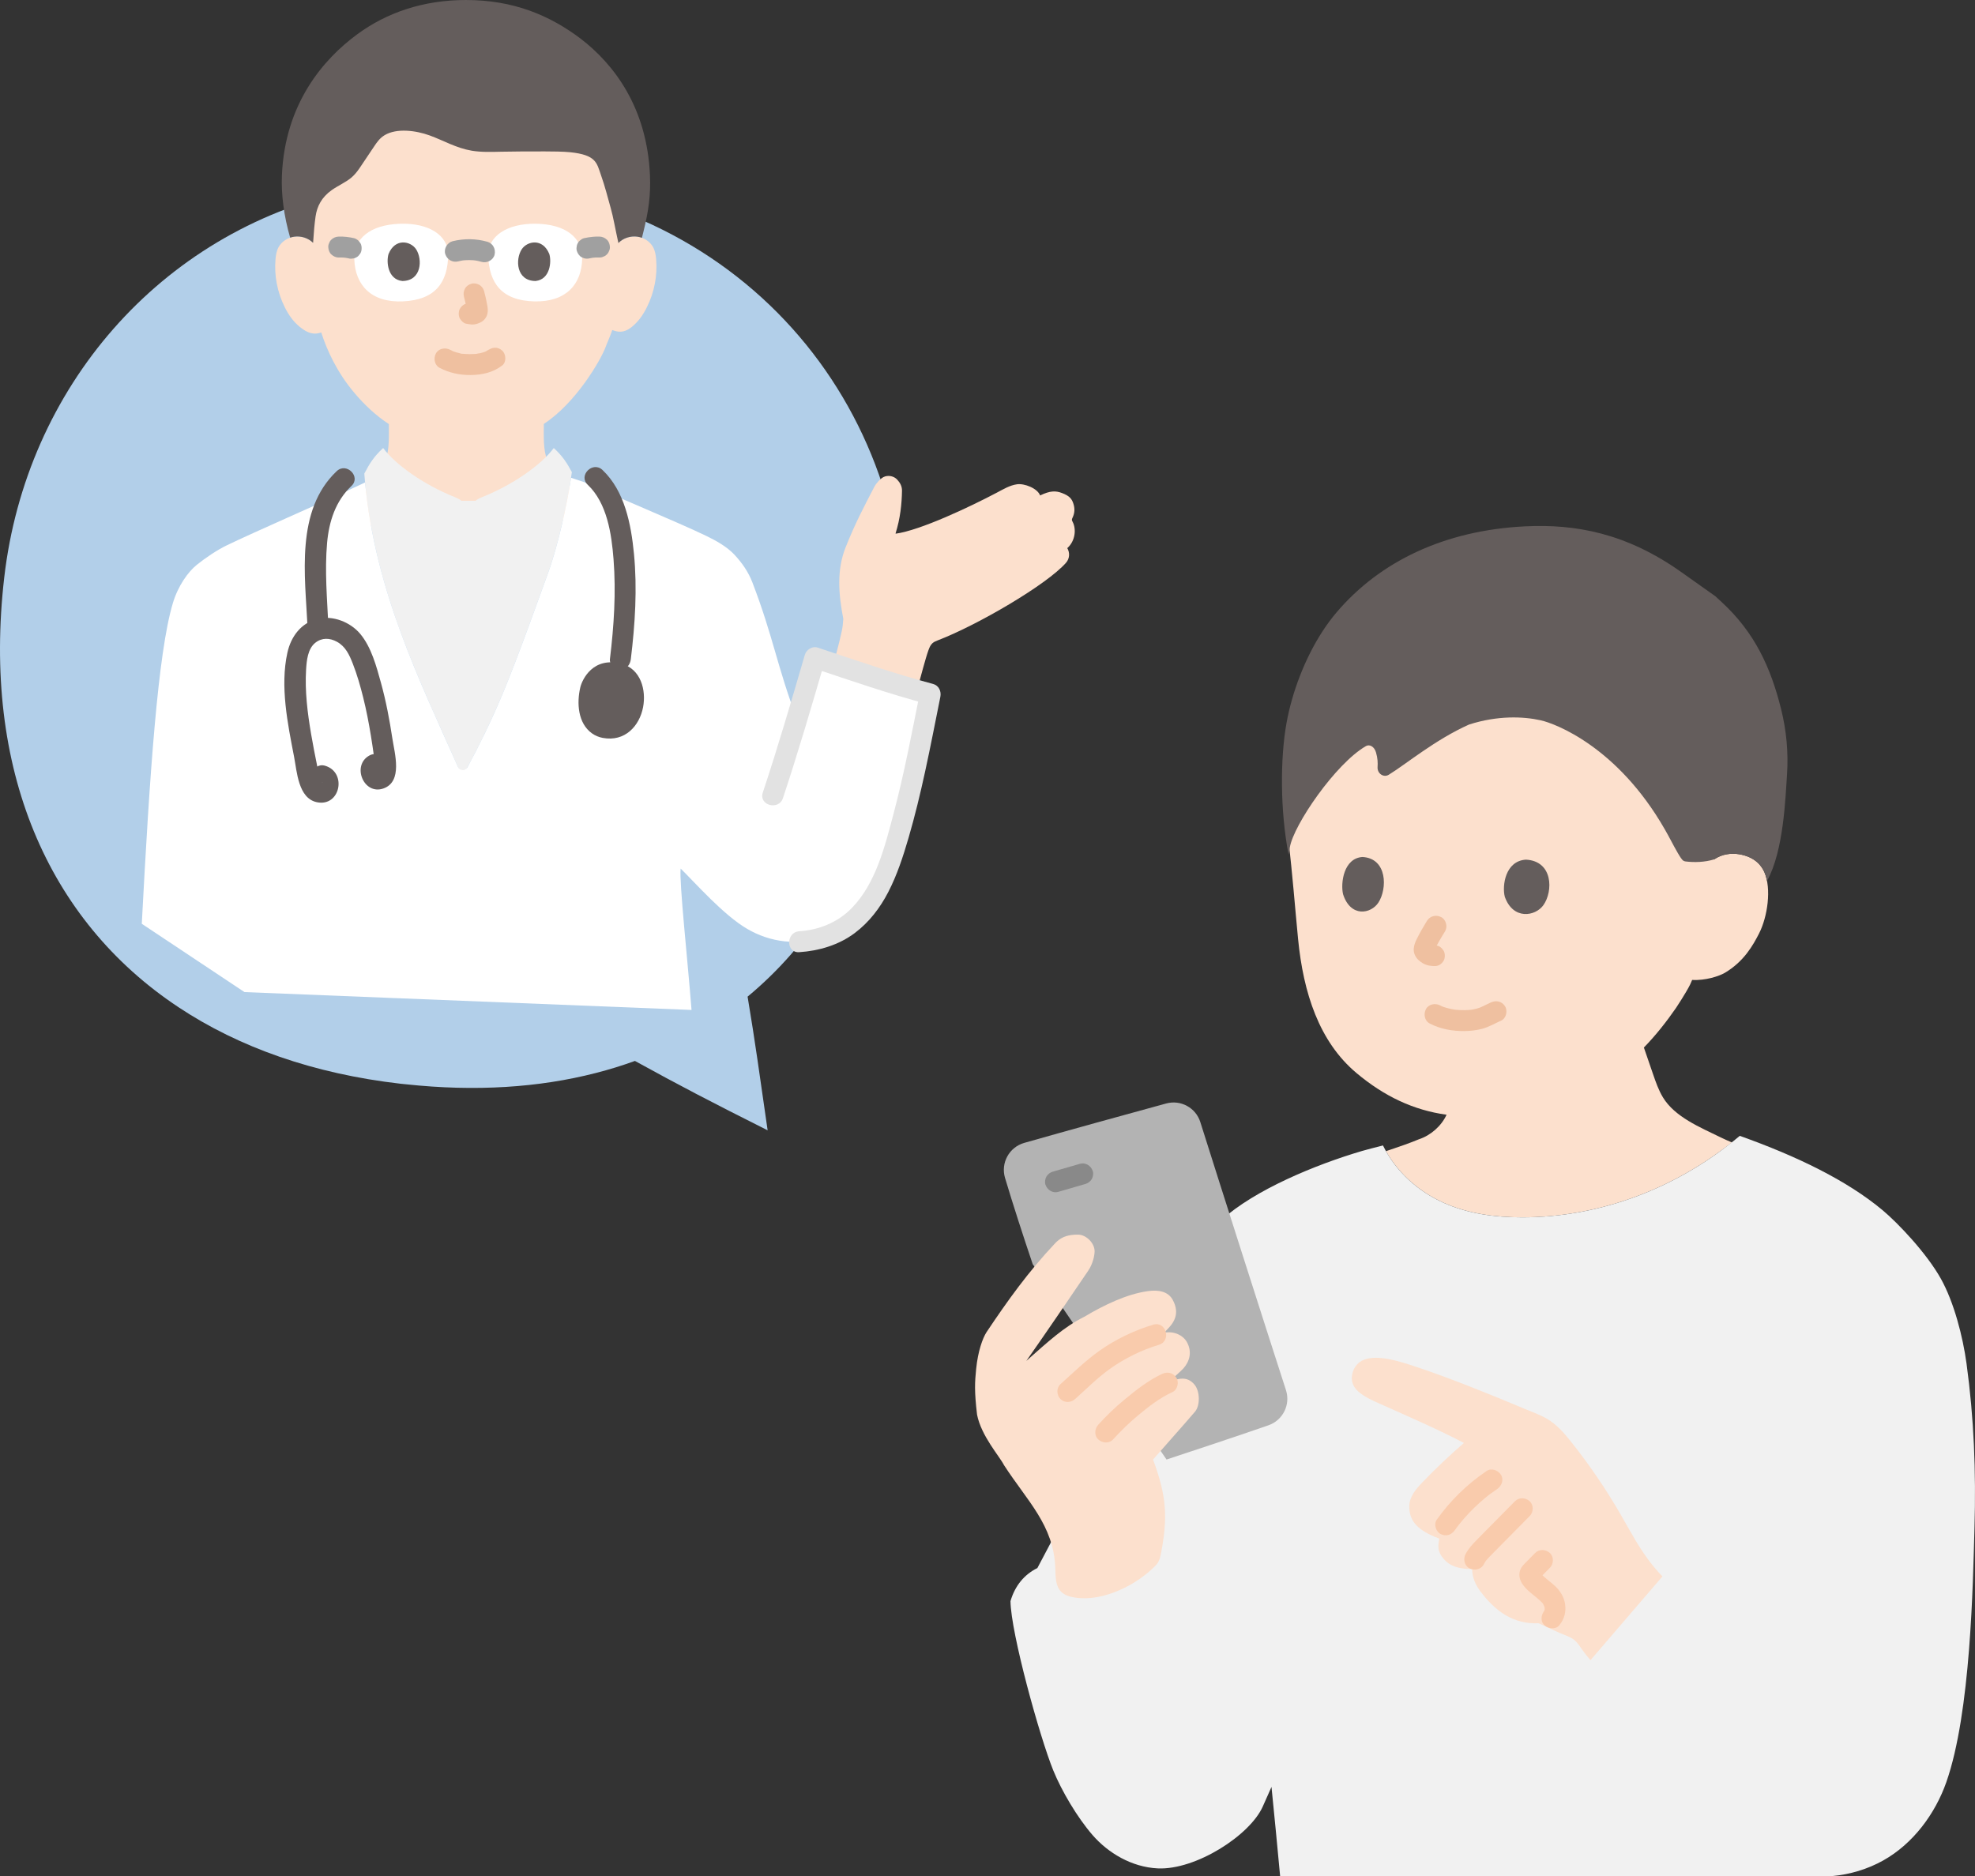<?xml version="1.0" encoding="UTF-8"?><svg id="b" xmlns="http://www.w3.org/2000/svg" width="377.924" height="359.043" viewBox="0 0 377.924 359.043"><rect x="0" y="0" width="377.924" height="359.043" fill="#333333" stroke="none"/><defs><style>.e{fill:#898989;}.f{fill:#fff;}.g{fill:#e2e2e2;}.h{fill:#f9cbac;}.i{fill:#a0a0a0;}.j{fill:#fce0cd;}.k{fill:#b3b3b3;}.l{fill:#b2cfe9;}.m{fill:#efc0a0;}.n{fill:#645d5c;}.o{fill:#f1f1f1;}</style></defs><g id="c"><g id="d"><path class="l" d="M172.556,130.359c-2.486,21.581-9.843,39.331-21.324,52.428-2.528,2.877-5.261,5.535-8.177,7.949,1.492,8.914,2.234,14.524,3.834,25.582-10.803-5.416-17.09-8.702-25.394-13.277-2.424.882-4.916,1.652-7.487,2.31-10.871,2.797-23.026,3.588-36.294,2.162-.344-.032-.699-.063-1.055-.106-16.61-1.908-30.899-6.947-42.478-14.631C9.018,176.117-3.402,147.029.807,110.546,4.991,74.205,30.589,44.55,66.184,36.575c9.477-2.112,19.649-2.703,30.327-1.474,50.602,5.839,81.393,48.927,76.045,95.258Z"/><path class="j" d="M118.531,46.316c.897-.81,2.228-1.202,3.472-1.016s2.377.936,2.946,1.959c.402.717.532,1.534.607,2.331.272,3.141-.347,6.341-1.77,9.203-.693,1.394-1.597,2.729-2.853,3.745-1.063.848-2.13,1.292-3.775.623-.464,1.39-1.069,2.638-1.269,3.244-.909,2.466-5.663,10.713-11.831,14.726.012,2.181-.156,4.892.644,6.875.524,1.294,3.052,3.65,5.719,6.317,0,0-3.5,13.417-21.333,13.417s-20.583-11.833-20.583-11.833c2.083-2.75,4.717-6.575,5.253-7.9.8-1.968.642-4.673.65-6.847-2.409-1.57-4.657-3.647-6.692-6.083-3.2-3.83-5.121-7.935-6.244-11.449l-.37.1c-1.585.427-2.795-.419-3.76-1.188-1.256-1.016-2.16-2.351-2.853-3.745-1.424-2.862-2.043-6.062-1.77-9.203.074-.797.204-1.614.607-2.331.569-1.023,1.702-1.773,2.946-1.959s2.575.206,3.472,1.016c0,0-4.349-27.633,28.54-27.633s30.249,27.633,30.249,27.633Z"/><path class="n" d="M68.727,32.285c-.424.607-.89,1.202-1.517,1.726-1.073.896-2.561,1.537-3.738,2.374-1.956,1.391-2.808,3.129-3.084,5.022-.199,1.372-.352,3.064-.476,5.076-.893-.922-2.318-1.38-3.644-1.182-.254.038-.504.1-.744.186-1.215-4.179-1.735-8.339-1.581-11.927.588-13.744,7.934-22.236,14.422-27.003,5.587-4.106,12.569-6.555,20.792-6.555,9.1,0,16.044,2.934,21.976,7.418,6.384,4.906,12.686,13.193,13.24,26.14.161,3.758-.264,6.848-1.269,10.868,0,0-.103.412-.271,1.086-.268-.098-.546-.17-.831-.213-1.341-.2-2.784.271-3.669,1.218-.624-2.839-.997-5.041-1.446-6.612-.667-2.333-1.042-4-1.923-6.504-.779-2.213-.874-3.749-5.833-4.267-1.343-.14-3.448-.156-4.808-.157-2.808-.003-5.616-.005-8.422.057-1.889.042-3.81.111-5.64-.198-2.973-.502-5.343-1.932-8.026-2.911s-6.341-1.428-8.611-.072c-.95.568-1.494,1.364-2.011,2.135-.832,1.241-1.664,2.481-2.496,3.722-.128.191-.257.383-.39.574Z"/><path class="o" d="M90.089,95.842h-1.817c-.09-.167-.686-.474-1.214-.687-6.246-2.513-11.457-6.344-13.74-9.413-1.791,1.646-2.61,2.996-3.606,4.89,1.679,22.312,11.074,40.528,18.752,58.009,2.631-4.786,5.062-9.561,7.63-15.655,3.001-7.129,7.406-19.6,8.75-23.26,2.072-5.64,3.92-14.417,4.583-19.371-.933-1.751-1.758-3.048-3.46-4.613-2.282,3.068-7.494,6.9-13.74,9.413-.528.212-1.125.52-1.214.687h-.925Z"/><path class="m" d="M84.118,70.392c1.845.974,3.829,1.394,5.917,1.38,2.191-.014,4.33-.477,6.076-1.837.829-.646.729-2.159,0-2.828-.88-.807-1.944-.689-2.828,0,.689-.537-.038-.004-.256.111-.169.089-.626.23,0,.02-.162.054-.319.123-.482.175-.205.066-.413.122-.623.171-.221.051-.521.048-.725.137.203-.088.316-.038.013-.008-.132.013-.265.024-.397.033-.319.021-.639.029-.958.027-.286-.002-.572-.011-.858-.031-.131-.009-.262-.019-.393-.033-.075-.007-.149-.016-.224-.025-.156-.019-.098-.011.176.023-.114.055-.518-.092-.645-.12-.206-.046-.411-.099-.614-.159-.176-.053-.348-.116-.522-.176-.453-.155.415.199.004.006-.216-.102-.429-.208-.64-.319-.925-.488-2.217-.265-2.736.718-.488.924-.27,2.215.718,2.736h0Z"/><path class="m" d="M88.775,56.77c.246.939.483,1.893.624,2.854l-.071-.532c.017.132.024.262.011.394l.071-.532c-.009.061-.023.119-.043.177l.202-.478c-.018.041-.037.076-.063.114l.313-.405c-.029.036-.057.063-.093.092l.405-.313c-.072.046-.148.084-.226.12l.478-.202c-.124.052-.248.09-.381.111l.532-.071c-.12.014-.237.013-.358,0l.532.071c-.135-.019-.267-.052-.402-.07-.266-.083-.532-.095-.798-.036-.266.012-.514.091-.744.237-.415.243-.811.718-.919,1.195-.117.512-.091,1.087.202,1.541.26.403.695.852,1.195.919.354.048.699.136,1.06.152.579.025,1.108-.156,1.622-.395.647-.3,1.156-.911,1.328-1.606.147-.595.087-1.074-.014-1.67-.155-.919-.368-1.83-.604-2.732-.127-.483-.49-.944-.919-1.195s-1.061-.357-1.541-.202c-.484.157-.951.457-1.195.919-.253.48-.342,1.007-.202,1.541h0Z"/><path class="f" d="M102.286,57.681c-6.312-.143-8.689-3.535-8.861-8.729-.123-3.702,3.556-6.216,9.132-6.134,5.615.083,8.904,2.606,8.844,6.646-.073,4.905-3.065,8.353-9.114,8.216Z"/><path class="f" d="M77.085,57.677c6.308-.277,8.612-3.718,8.674-8.914.045-3.704-3.687-6.14-9.259-5.939-5.612.202-8.846,2.794-8.701,6.832.176,4.903,3.241,8.286,9.286,8.021Z"/><path class="n" d="M74.347,48.618c-.454,1.476-.158,4.871,2.638,5.16,3.696-.022,3.893-4.127,2.648-6.057-1.019-1.58-4.014-2.238-5.287.897Z"/><path class="n" d="M105.113,48.618c.454,1.476.158,4.871-2.638,5.16-3.696-.022-3.893-4.127-2.649-6.058,1.019-1.58,4.014-2.237,5.287.897Z"/><path class="i" d="M87.666,50.024c.407-.101.818-.179,1.234-.236l-.532.071c.936-.117,1.877-.114,2.812.008l-.532-.071c.52.073,1.032.181,1.537.325,1.006.286,2.222-.35,2.46-1.397.243-1.065-.32-2.153-1.397-2.46-2.164-.616-4.465-.638-6.646-.097-1.016.252-1.724,1.451-1.397,2.46.341,1.053,1.372,1.667,2.46,1.397h0Z"/><path class="i" d="M67.743,45.578c-.954-.214-1.947-.329-2.926-.299-.523.016-1.04.212-1.414.586-.195.181-.333.396-.414.644-.125.238-.183.495-.172.771.023.517.193,1.054.586,1.414.384.353.879.602,1.414.586.526-.016,1.051.01,1.573.079l-.532-.071c.276.038.55.087.821.148.266.083.532.095.798.036.266-.012.514-.091.744-.237.233-.126.42-.297.561-.515.177-.193.296-.42.358-.68.117-.512.091-1.087-.202-1.541-.275-.426-.686-.805-1.195-.919h0Z"/><path class="i" d="M112.846,49.435c.272-.061.545-.11.821-.148l-.532.071c.522-.069,1.047-.096,1.573-.079.275.01.532-.047.771-.172.248-.081.463-.219.644-.414.195-.181.333-.396.414-.644.125-.238.183-.495.172-.771-.023-.517-.193-1.054-.586-1.414-.398-.365-.867-.569-1.414-.586-.41-.013-.819,0-1.227.039-.569.055-1.14.134-1.698.259-.26.062-.487.181-.68.358-.218.141-.389.328-.515.561-.146.23-.225.477-.237.744-.06.266-.048.532.036.798.157.484.457.951.919,1.195l.478.202c.354.095.709.095,1.063,0h0Z"/><path class="j" d="M328.028,164.461c1.447-1.009,3.25-1.225,4.734-.981,3.23.531,4.395,2.383,4.86,3.44,1.387,3.163.609,8.546-1.022,11.733-1.149,2.253-2.896,5.375-6.562,7.534-1.081.633-3.713,1.503-6.237,1.35-.225.508-.39.885-.39.885-.806,1.631-2.701,4.479-2.701,4.479-1.832,2.642-3.788,5.145-6.146,7.577.58,1.688,1.162,3.377,1.744,5.066.529,1.535,1.063,3.082,1.903,4.471,2.264,3.742,7.085,5.719,11.014,7.641.673.329,1.42.663,2.203.996-1.257.925-2.024,1.49-2.024,1.49-11.27,8.301-24.644,12.816-38.061,12.835-5.137,0-10.35-.652-15.129-2.803-4.405-1.982-8.448-5.328-11.001-9.863,2.367-.793,4.656-1.583,6.29-2.274,2.256-.73,4.324-2.551,5.302-4.699-6.293-.869-11.895-3.498-17.24-7.982-7.144-5.994-10.17-15.344-11.174-25.655-.579-5.945-1.067-12.406-1.839-18.865,0,0-7.587-29.691,31.45-32.431,47.5-3.333,50.024,36.056,50.024,36.056Z"/><path class="n" d="M253.142,120.705c-3.437,5.253-5.896,11.75-6.962,17.662-1.207,6.695-1.244,16.732.398,25.212.144-.844.239-1.419.239-1.419.702-4.25,8.729-16.006,14.558-19.373.684-.395,1.601.064,1.932,1.22.32,1.117.353,1.973.297,2.787-.085,1.236,1.146,2.083,2.138,1.478,3.253-1.985,8.849-6.694,15.359-9.608,5.458-1.758,10.39-1.563,13.75-.807,2.731.615,14.651,5.049,23.699,20.836.864,1.483,1.623,3.044,2.487,4.527.266.456.535.917.874,1.319.155.184.38.295.619.324,1.663.205,3.667.166,5.499-.403,1.447-1.009,3.25-1.225,4.734-.981,3.23.531,4.395,2.383,4.86,3.44.221.504.387,1.065.504,1.664,3.191-5.7,3.532-16.002,3.829-20.419.278-4.168-.119-8.367-1.128-12.432-2.011-8.075-5.078-14.69-11.347-20.479,0,0-.621-.574-1.243-1.148l-6.52-4.623c-10.487-7.435-20.206-9.235-29.92-8.75-15.392.769-27.77,6.716-36.066,16.488-.914,1.076-1.779,2.246-2.589,3.484Z"/><path class="m" d="M273.569,195.871c2.036,1.074,4.424,1.487,6.711,1.452,1.125-.017,2.282-.145,3.37-.441,1.276-.348,2.426-1.032,3.625-1.57.958-.43,1.26-1.896.718-2.736-.638-.99-1.712-1.177-2.736-.718-.506.227-1,.479-1.499.72-.12.058-.241.115-.363.172-.556.261.177-.056-.137.058-.197.071-.394.138-.595.195-.205.058-.411.108-.62.151-.107.022-.215.043-.323.062-.045.008-.403.064-.148.027s-.112.01-.157.015c-.115.011-.23.021-.345.03-.263.019-.526.031-.789.035-.475.007-.95-.009-1.423-.048-.118-.01-.236-.022-.354-.033-.201-.019-.186-.023.005.006-.23-.034-.46-.072-.688-.116-.465-.091-.926-.207-1.377-.354-.101-.033-.202-.068-.302-.104-.046-.017-.374-.136-.122-.041.247.094-.059-.028-.106-.051-.109-.054-.217-.107-.325-.164-.925-.488-2.217-.266-2.736.718-.488.924-.27,2.215.718,2.736h0Z"/><path class="n" d="M287.947,171.613c-.542-2.109.1-6.871,4.057-7.093,5.204.276,5.209,6.071,3.329,8.707-1.539,2.158-5.801,2.885-7.386-1.614Z"/><path class="n" d="M256.999,171.13c-.493-2.115.101-6.893,3.725-7.121,4.765.27,4.762,6.083,3.036,8.73-1.413,2.167-5.316,2.902-6.761-1.609Z"/><path class="m" d="M273.05,176.238c-.683,1.117-1.342,2.256-1.925,3.429-.305.614-.545,1.187-.598,1.876-.063.808.285,1.601.868,2.152.492.465,1.046.809,1.694,1.009.416.129.862.141,1.293.192l-.532-.071c.034.004.068.009.102.015.549.087,1.044.09,1.541-.202.415-.243.811-.718.919-1.195.117-.512.091-1.087-.202-1.541-.264-.41-.692-.839-1.195-.919-.34-.054-.682-.086-1.023-.128l.532.071c-.198-.028-.386-.075-.571-.153l.478.202c-.152-.071-.29-.157-.425-.258l.405.313c-.126-.103-.247-.211-.352-.336l.313.405c-.029-.039-.054-.082-.073-.127l.202.478c-.026-.072-.041-.135-.051-.21l.071.532c-.004-.078-.001-.149.007-.227l-.071.532c.027-.164.075-.317.136-.471l-.202.478c.568-1.329,1.361-2.594,2.114-3.825.547-.894.224-2.239-.718-2.736-.975-.515-2.153-.236-2.736.718h0Z"/><path class="o" d="M198.513,300.088c-2.545,1.252-4.296,3.416-5.153,6.334.076,6.157,5.616,26.066,8.178,32.376,1.592,3.922,4.6,9.029,7.541,12.411,2.94,3.382,7.445,6.123,12.456,6.361,7.264.345,17.644-6.306,20.107-11.85l1.663-3.744c.575,5.71,1.134,11.46,1.651,17.067h105.64c3.418-.315,6.766-1.312,9.753-2.982,5.763-3.22,9.976-8.981,12.085-14.983,4.7-13.372,5.086-37.949,5.391-48.639.31-10.85-.095-21.027-1.523-31.495-.705-5.166-2.398-11.738-4.911-16.231-2.754-4.925-8.228-10.658-11.122-13.084-6.797-5.697-16.443-10.368-27.357-14.251-11.945,10.058-26.731,15.577-41.569,15.599-5.137,0-10.35-.652-15.129-2.803-4.751-2.138-9.082-5.863-11.576-10.956-1.195.302-3.158.806-3.99,1.051-8.821,2.595-20.539,7.403-26.996,13.283l-35.14,66.535Z"/><path class="f" d="M75.43,191.011c-15.765-.63-28.646-1.145-28.646-1.145l-19.652-13.073c1.5-28.52,3.07-51.79,5.95-61.38.99-3.31,2.93-6,4.58-7.32,1.66-1.33,3.85-2.82,5.76-3.74,5.26-2.54,17.79-7.99,23.39-10.6l3.046-1.42c1.939,20.761,10.474,37.985,17.787,54.455.337.758,1.397.802,1.79.071,2.265-4.208,4.41-8.534,6.66-13.872,3.001-7.129,7.406-19.6,8.75-23.26,1.928-5.249,3.663-13.214,4.428-18.287,1.416.475,2.523.839,2.523.839,5.75,2.667,17.705,7.555,23.416,10.315,1.83.887,3.876,2.027,5.293,3.531,1.485,1.584,2.693,3.321,3.469,5.342,4.025,10.503,4.653,15.858,8.519,26.123,1.157-3.867,2.266-7.694,3.441-11.728,6.038,2.013,17.611,5.778,22.08,6.958-2.34,11.595-4.589,24.2-8.98,35.652-1.884,4.911-5.755,8.869-10.705,10.647-5.678,2.039-11.036,1.167-15.342-1.342-4.562-2.658-9.982-8.849-12.745-11.554-.285,2.609,1.341,17.499,2.085,27.063,0,0-32.035-1.281-56.897-2.275Z"/><path class="j" d="M205.247,99.857c-.069-.119-.138-.251-.138-.39s.069-.264.126-.389c.44-.93.467-1.816.128-2.79-.283-.81-.703-1.382-2.135-1.928-1.206-.459-2.262-.477-4.199.46-.496-1.363-3.008-2.345-4.428-2.137-1.376.195-2.595.936-3.82,1.583-5.099,2.695-14.661,7.234-19.431,7.877.933-2.919,1.215-5.763,1.251-8.239.012-.842-.36-1.523-.938-2.135-.578-.613-1.49-.826-2.3-.592-.897.259-1.843,1.578-1.977,1.837-2.332,4.5-3.664,6.986-5.554,11.682-1.779,4.422-1.362,9.068-.464,13.737-.045.54-.105,1.236-.105,1.236-.098,1.155-1.165,5.176-1.761,7.375,5.097,1.675,11.69,3.796,15.969,5.057.648-2.324,1.633-6.13,2.185-7.642.176-.484.371-.986.748-1.338.32-.302.741-.459,1.156-.616,7.538-2.906,20.728-10.602,24.42-14.795.733-.832.751-1.953.249-2.809,1.527-1.352,1.769-3.628,1.017-5.044Z"/><path class="f" d="M115.337,141.219c-.732-.139-1.435-.422-2.063-.871-2.7-1.93-2.939-5.814-2.229-8.806.349-1.468,2.424-5.999,7.962-4.482,3.591.984,4.681,4.978,4.048,8.29-.68,3.56-3.457,6.675-7.718,5.868Z"/><path class="n" d="M115.337,141.219c-.732-.139-1.435-.422-2.063-.871-2.7-1.93-2.939-5.814-2.229-8.806.349-1.468,2.424-5.999,7.962-4.482,3.591.984,4.681,4.978,4.048,8.29-.68,3.56-3.457,6.675-7.718,5.868Z"/><path class="n" d="M120.712,126.14c.811-6.677,1.252-13.486.596-20.196-.547-5.591-1.756-11.956-6.015-15.996-1.867-1.771-4.701,1.052-2.828,2.828,3.705,3.514,4.559,9.405,4.938,14.244.499,6.365.078,12.793-.691,19.12-.13,1.074,1.013,2,2,2,1.189,0,1.869-.923,2-2h0Z"/><path class="n" d="M62.851,120.025c-.25-5.352-.737-10.769-.261-16.122.365-4.106,1.615-8.015,4.667-10.904,1.873-1.773-.959-4.598-2.828-2.828-7.951,7.526-6.037,20.033-5.578,29.855.12,2.563,4.121,2.578,4,0h0Z"/><path class="n" d="M61.144,150.404c-.158-.046-.302-.498-.278-.173-.026-.338.874-.793.829-.492-.002.01-.397-.609-.383-.58-.377-.785-.456-1.789-.63-2.638-.41-1.999-.801-4.001-1.145-6.012-.696-4.08-1.214-8.222-.965-12.368.104-1.719.315-3.976,1.764-5.128,1.27-1.009,2.764-.944,4.138-.193,1.651.903,2.375,2.499,3.039,4.199.821,2.102,1.445,4.286,1.989,6.475.599,2.408,1.07,4.846,1.47,7.294.215,1.315.409,2.633.591,3.952.077.555.174,1.113.208,1.672.003.051-.046.687.004.768l.015.077c1.044-.309,1.354-.05.931.776,2.265-1.225.248-4.679-2.019-3.454-3.455,1.868-1.137,7.614,2.628,6.331,3.799-1.294,2.183-6.732,1.752-9.58-.541-3.576-1.211-7.137-2.174-10.625-.868-3.145-1.847-6.854-3.981-9.401-1.883-2.248-5.226-3.568-8.105-2.881-3.2.764-5.136,3.385-5.823,6.473-1.434,6.449.053,13.603,1.281,19.967.543,2.815.798,7.899,4.335,8.658,4.51.967,5.848-5.724,1.591-6.974-2.475-.727-3.532,3.132-1.063,3.857h0Z"/><path class="k" d="M197.613,241.936c-1.766-5.215-3.852-11.658-5.298-16.51-.855-2.87.799-5.88,3.679-6.701,7.961-2.27,19.491-5.446,27.155-7.54,2.788-.762,5.67.808,6.539,3.564,3.788,12.015,12.45,39.131,16.386,51.294.9,2.781-.586,5.762-3.345,6.727-6.123,2.142-16.83,5.668-19.509,6.552l-25.607-37.386Z"/><path class="j" d="M202.263,237.582c1.02-.916,2.226-1.312,4.026-1.299,1.601.012,3.231,1.684,3.168,3.284-.031.772-.327,2.294-1.241,3.647-3.768,5.575-8.386,12.336-11.823,17.229,4.173-3.671,7.119-6.454,11.096-8.443,3.834-2.284,8.153-4.348,12.166-4.906,2.03-.282,3.869.055,4.744,1.663.613,1.128,1.138,2.76-.106,4.567-.326.473-.902,1.085-1.522,1.72,2.03-.359,3.644.613,4.278,1.685,1.193,2.015.504,3.927-.592,5.145-.667.741-2.003,1.824-3.076,2.808,2.052-.983,3.822-1.366,5.204.325,1.044,1.278,1.076,3.912.128,5.107-2.658,3.104-4.953,5.635-8.077,9.214,2.649,7.087,2.802,11.139,1.558,17.798-.148.794-.337,1.613-.84,2.245-3.665,3.932-10.303,7.218-15.612,6.381-.968-.153-1.972-.419-2.669-1.108-1.149-1.137-1.079-2.966-1.14-4.581-.307-8.185-5.371-12.793-9.82-19.677-.889-1.745-4.343-5.571-5.149-9.648-.536-4.531-.43-6.201-.169-8.788.338-3.355,1.242-5.857,1.974-6.992,4.039-6.04,7.976-11.549,13.139-17.029.117-.124.236-.241.357-.35Z"/><path class="e" d="M202.503,228.095c1.734-.511,3.472-1.011,5.209-1.512.487-.141.938-.48,1.195-.919.251-.429.357-1.061.202-1.541-.33-1.021-1.383-1.707-2.46-1.397-1.737.501-3.475,1.001-5.209,1.512-.488.144-.937.477-1.195.919-.251.429-.357,1.061-.202,1.541.329,1.016,1.385,1.714,2.46,1.397h0Z"/><path class="h" d="M205.741,267.737c2.196-1.971,4.325-4.119,6.68-5.79,2.792-1.981,6.042-3.595,9.327-4.574,2.461-.733,1.413-4.595-1.063-3.857-3.595,1.071-7.223,2.806-10.282,4.977-2.695,1.912-5.038,4.215-7.49,6.416-.804.722-.735,2.094,0,2.828.799.799,2.022.724,2.828,0h0Z"/><path class="h" d="M212.987,275.481c1.509-1.653,3.086-3.201,4.811-4.628,2.041-1.689,4.033-3.265,6.585-4.457.951-.444,1.266-1.886.718-2.736-.631-.979-1.72-1.193-2.736-.718-2.676,1.251-4.995,3.103-7.26,4.972-1.773,1.462-3.395,3.043-4.945,4.74-.706.773-.821,2.075,0,2.828.769.706,2.075.825,2.828,0h0Z"/><path class="j" d="M271.296,261.689c-.644-.216-1.277-.423-1.898-.621-3.314-1.054-6.193-1.638-8.366-.853-1.369.495-2.251,1.844-2.35,3.311-.086,1.318.562,2.303,1.627,3.106,1.066.815,2.298,1.386,3.528,1.931,4.679,2.095,11.675,5.133,16.287,7.595-2.755,2.379-5.398,4.887-7.921,7.51-1.281,1.331-2.493,2.736-2.527,4.584-.054,2.866,1.642,4.683,5.725,6.198-.232,1.438-.317,2.285.531,3.479,1.062,1.496,2.711,2.367,5.78,2.358-.035,1.492.624,3.022,1.54,4.236,2.946,3.907,6.366,6.335,11.146,6.133.603.272.991.452.991.452,1.442.668,2.936,1.369,3.818,1.712.715.273,1.443.558,2.044,1.039.588.482,1.01,1.141,1.439,1.762.557.795,1.104,1.476,1.657,2.1,3.6-4.183,9.135-10.655,13.766-16.023-.595-.598-1.179-1.278-1.826-2.067-2.482-3.027-4.289-6.546-6.258-9.942-2.729-4.701-5.787-9.205-9.17-13.477-1.232-1.563-2.525-3.11-4.154-4.251-1.512-1.04-3.266-1.631-4.956-2.34-6.666-2.797-14.076-5.793-20.45-7.932Z"/><path class="h" d="M284.471,281.517c-3.73,2.519-6.929,5.654-9.542,9.317-.61.854-.178,2.263.718,2.736,1.031.545,2.086.194,2.736-.718.146-.205.294-.409.444-.611.075-.101.152-.201.227-.302.146-.197-.225.282.011-.013.315-.393.631-.785.96-1.167.657-.763,1.347-1.498,2.069-2.201.703-.685,1.436-1.341,2.195-1.963.195-.16.393-.315.589-.473.191-.153-.288.217.014-.01.101-.076.201-.152.302-.227.425-.315.857-.619,1.295-.915.866-.584,1.329-1.788.718-2.736-.556-.862-1.809-1.344-2.736-.718h0Z"/><path class="h" d="M298.378,311.047c1.01-1.246,1.341-2.614,1.083-4.192-.212-1.293-.971-2.463-1.918-3.34-.86-.797-1.843-1.452-2.66-2.297-.037-.039-.351-.308-.336-.366.056.044.092.099.108.166.09.205.056.419-.102.641-.194.879-.143.588.139.3.12-.123.242-.246.362-.369.507-.516,1.014-1.032,1.522-1.548.734-.747.801-2.093,0-2.828-.793-.728-2.045-.797-2.828,0-.483.491-.966.983-1.449,1.474-.579.589-1.286,1.196-1.481,2.037-.419,1.808.967,3.183,2.24,4.236.456.377.926.735,1.371,1.125.236.206.457.426.681.644.158.154.072.091-.017-.045.072.109.147.215.213.328s.121.231.182.347c-.2-.377-.042-.083-.007.032.021.067.129.304.095.374-.026-.255-.032-.306-.018-.154.006.05.009.101.01.151.003.062.045.325-.005.375.091-.092.08-.378-.015-.021-.086.323.049.152.021.005.015.081-.358.511-.02.095-.658.811-.853,2.046,0,2.828.73.67,2.125.868,2.828,0h0Z"/><path class="h" d="M289.884,287.313l-4.903,4.964c-.803.813-1.607,1.625-2.409,2.44-.797.81-1.591,1.669-2.123,2.681-.487.925-.266,2.217.718,2.736.923.488,2.216.271,2.736-.718.116-.22.241-.433.382-.637.024-.034.237-.316.091-.132-.165.208.129-.148.162-.186.315-.362.652-.703.989-1.044.806-.816,1.612-1.632,2.418-2.448l4.769-4.828c.736-.745.799-2.095,0-2.828-.794-.729-2.043-.795-2.828,0h0Z"/><path class="g" d="M149.823,152.742c2.894-8.718,5.471-17.53,8.039-26.348l-2.46,1.397c7.308,2.435,14.633,4.976,22.08,6.958l-1.397-2.46c-1.589,7.886-3.068,15.802-5.136,23.58-1.64,6.167-3.366,13.212-7.971,17.925-2.663,2.726-6.26,4.187-10.046,4.433-2.556.166-2.574,4.167,0,4,3.789-.247,7.58-1.37,10.641-3.671,2.742-2.061,4.84-4.809,6.407-7.846,1.693-3.281,2.838-6.812,3.87-10.345,1.22-4.179,2.239-8.413,3.166-12.665,1.04-4.769,1.962-9.563,2.926-14.347.212-1.052-.293-2.166-1.397-2.46-7.447-1.982-14.772-4.523-22.08-6.958-1.036-.345-2.17.402-2.46,1.397-2.568,8.818-5.145,17.63-8.039,26.348-.813,2.449,3.049,3.499,3.857,1.063h0Z"/></g></g></svg>